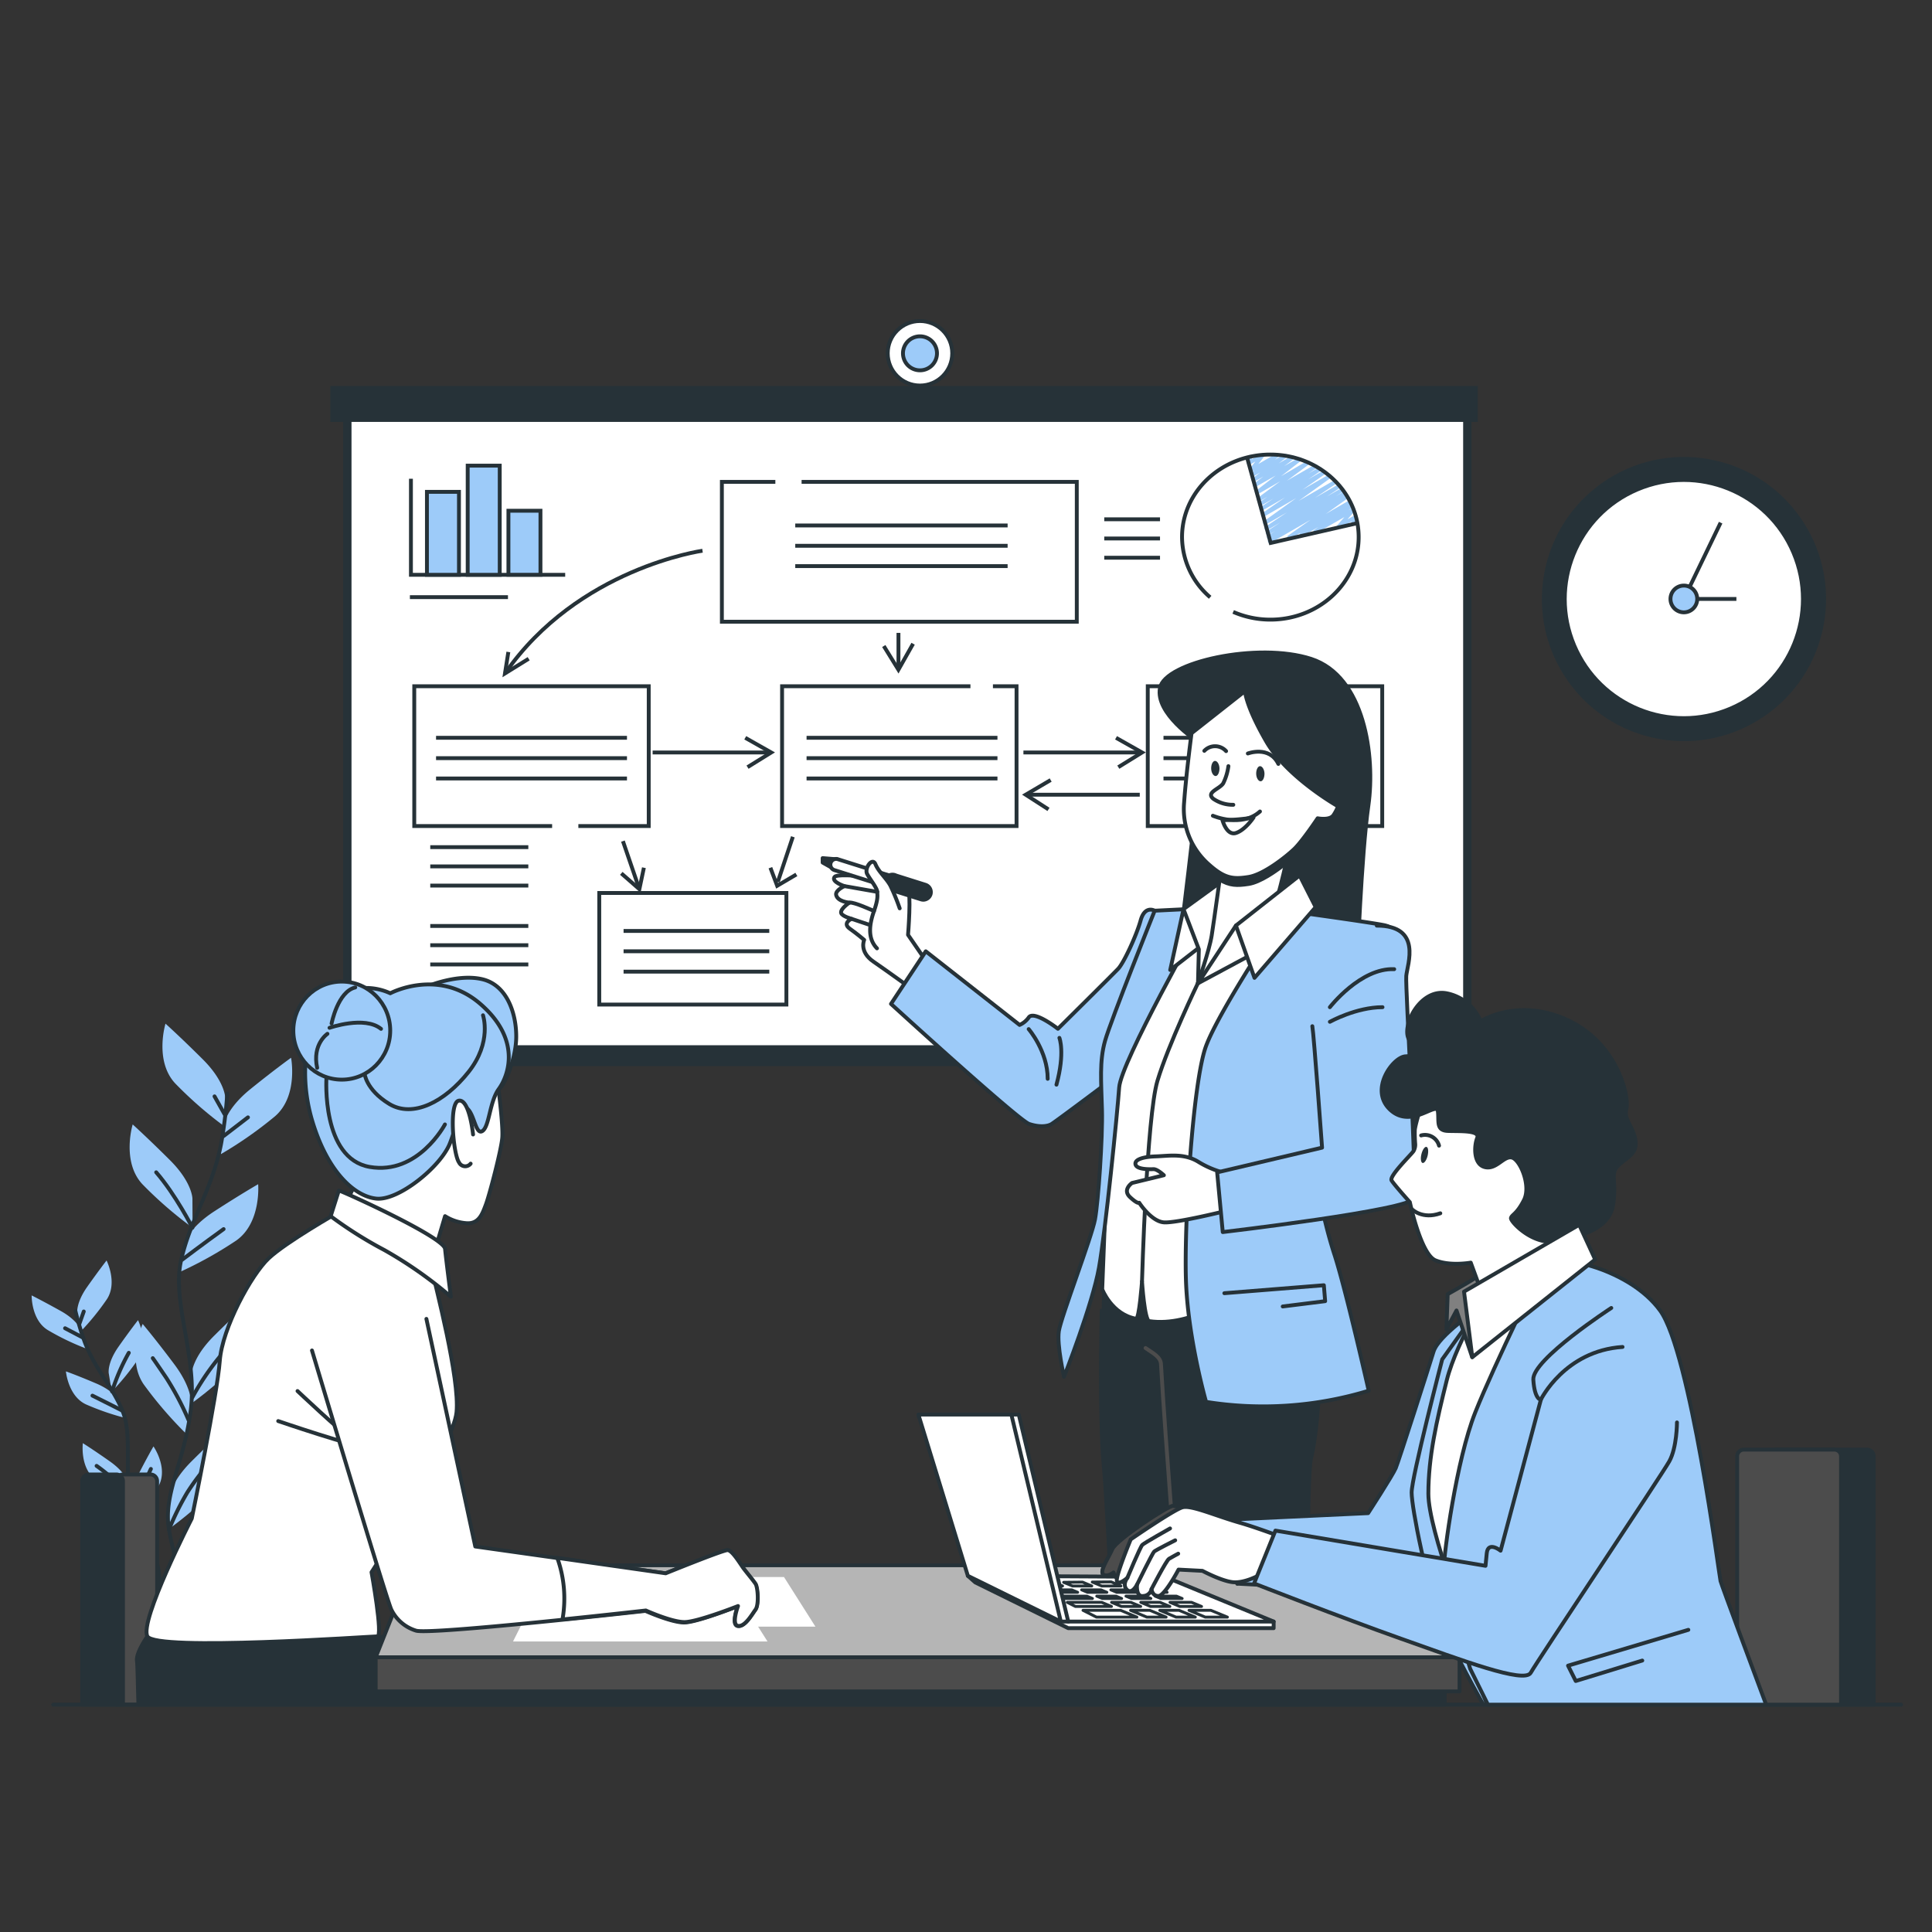 <svg xmlns="http://www.w3.org/2000/svg" viewBox="0 0 500 500"><rect x="0" y="0" width="500" height="500" fill="#333333" stroke="none"/><g id="freepik--Board--inject-2"><rect x="88.82" y="102.87" width="291.99" height="173.05" style="fill:#263238"></rect><rect x="90.47" y="107.79" width="288.69" height="163.21" style="fill:#fff;stroke:#263238;stroke-linecap:round;stroke-linejoin:round"></rect><rect x="85.49" y="99.91" width="296.96" height="9.28" style="fill:#263238"></rect><circle cx="238.09" cy="91.43" r="8.35" style="fill:#fff;stroke:#263238;stroke-linecap:round;stroke-linejoin:round"></circle><path d="M242.49,91.43a4.4,4.4,0,1,1-4.4-4.39A4.4,4.4,0,0,1,242.49,91.43Z" style="fill:#9DCBF9;stroke:#263238;stroke-miterlimit:10"></path></g><g id="freepik--Graphics--inject-2"><polyline points="142.89 213.78 107.21 213.78 107.21 177.6 167.89 177.6 167.89 213.78 149.68 213.78" style="fill:none;stroke:#263238;stroke-miterlimit:10"></polyline><rect x="155.09" y="231.1" width="48.43" height="28.88" style="fill:none;stroke:#263238;stroke-miterlimit:10"></rect><polyline points="256.97 177.6 263.08 177.6 263.08 213.78 202.4 213.78 202.4 177.6 251.15 177.6" style="fill:none;stroke:#263238;stroke-miterlimit:10"></polyline><polyline points="207.45 124.71 278.67 124.71 278.67 160.9 186.82 160.9 186.82 124.71 200.66 124.71" style="fill:none;stroke:#263238;stroke-miterlimit:10"></polyline><rect x="297.04" y="177.6" width="60.68" height="36.18" style="fill:none;stroke:#263238;stroke-miterlimit:10"></rect><path d="M181.81,142.53s-32.2,4.47-51.12,31.75" style="fill:none;stroke:#263238;stroke-miterlimit:10"></path><line x1="161.21" y1="217.68" x2="165.47" y2="230.12" style="fill:none;stroke:#263238;stroke-miterlimit:10"></line><line x1="205.19" y1="216.56" x2="201.29" y2="228.25" style="fill:none;stroke:#263238;stroke-miterlimit:10"></line><polyline points="160.79 226.02 165.47 230.12 166.64 224.56" style="fill:none;stroke:#263238;stroke-miterlimit:10"></polyline><polyline points="199.38 224.56 201.13 229.24 206.1 226.31" style="fill:none;stroke:#263238;stroke-miterlimit:10"></polyline><polyline points="131.56 168.73 130.69 174.28 136.82 170.48" style="fill:none;stroke:#263238;stroke-miterlimit:10"></polyline><line x1="264.86" y1="194.74" x2="295.26" y2="194.74" style="fill:none;stroke:#263238;stroke-miterlimit:10"></line><polyline points="288.83 190.94 295.56 194.74 289.42 198.54" style="fill:none;stroke:#263238;stroke-miterlimit:10"></polyline><line x1="168.9" y1="194.74" x2="199.3" y2="194.74" style="fill:none;stroke:#263238;stroke-miterlimit:10"></line><polyline points="192.87 190.94 199.59 194.74 193.46 198.54" style="fill:none;stroke:#263238;stroke-miterlimit:10"></polyline><line x1="232.52" y1="163.79" x2="232.52" y2="173.04" style="fill:none;stroke:#263238;stroke-miterlimit:10"></line><polyline points="236.31 166.6 232.51 173.33 228.72 167.19" style="fill:none;stroke:#263238;stroke-miterlimit:10"></polyline><line x1="294.97" y1="205.67" x2="265.73" y2="205.67" style="fill:none;stroke:#263238;stroke-miterlimit:10"></line><polyline points="271.91 201.87 265.45 205.67 271.35 209.47" style="fill:none;stroke:#263238;stroke-miterlimit:10"></polyline><line x1="205.81" y1="135.99" x2="260.77" y2="135.99" style="fill:none;stroke:#263238;stroke-miterlimit:10"></line><line x1="205.81" y1="141.25" x2="260.77" y2="141.25" style="fill:none;stroke:#263238;stroke-miterlimit:10"></line><line x1="205.81" y1="146.51" x2="260.77" y2="146.51" style="fill:none;stroke:#263238;stroke-miterlimit:10"></line><line x1="112.85" y1="190.94" x2="162.26" y2="190.94" style="fill:none;stroke:#263238;stroke-miterlimit:10"></line><line x1="112.85" y1="196.21" x2="162.26" y2="196.21" style="fill:none;stroke:#263238;stroke-miterlimit:10"></line><line x1="112.85" y1="201.47" x2="162.26" y2="201.47" style="fill:none;stroke:#263238;stroke-miterlimit:10"></line><line x1="208.74" y1="190.94" x2="258.14" y2="190.94" style="fill:none;stroke:#263238;stroke-miterlimit:10"></line><line x1="208.74" y1="196.21" x2="258.14" y2="196.21" style="fill:none;stroke:#263238;stroke-miterlimit:10"></line><line x1="208.74" y1="201.47" x2="258.14" y2="201.47" style="fill:none;stroke:#263238;stroke-miterlimit:10"></line><line x1="301.11" y1="190.94" x2="350.51" y2="190.94" style="fill:none;stroke:#263238;stroke-miterlimit:10"></line><line x1="301.11" y1="196.21" x2="350.51" y2="196.21" style="fill:none;stroke:#263238;stroke-miterlimit:10"></line><line x1="301.11" y1="201.47" x2="350.51" y2="201.47" style="fill:none;stroke:#263238;stroke-miterlimit:10"></line><line x1="161.38" y1="240.93" x2="199.09" y2="240.93" style="fill:none;stroke:#263238;stroke-miterlimit:10"></line><line x1="161.38" y1="246.19" x2="199.09" y2="246.19" style="fill:none;stroke:#263238;stroke-miterlimit:10"></line><line x1="161.38" y1="251.46" x2="199.09" y2="251.46" style="fill:none;stroke:#263238;stroke-miterlimit:10"></line><path d="M328.6,140.58a.5.5,0,0,1-.26-.92l.38-.24-.14.08a.5.5,0,0,1-.51-.85l2-1.27-1.75,1a.5.5,0,0,1-.52-.85l3.58-2.34-3.39,2a.5.5,0,0,1-.67-.17.51.51,0,0,1,.15-.68l5.58-3.73-5.44,3.13a.49.49,0,0,1-.66-.16.48.48,0,0,1,.13-.67l8.37-6-8.36,4.83a.5.5,0,0,1-.67-.17.49.49,0,0,1,.14-.67l6-4.16-5.9,3.41A.5.5,0,0,1,326,132a.49.49,0,0,1,.14-.67l3.4-2.29-3.21,1.85a.5.5,0,0,1-.67-.17.49.49,0,0,1,.15-.67l2.19-1.48-2,1.15a.5.5,0,0,1-.54-.83l5.85-4.33-5.79,3.34a.5.5,0,0,1-.55-.83l5.18-4L325,126a.51.51,0,0,1-.67-.16.49.49,0,0,1,.13-.67l2.53-1.87-2.34,1.36a.51.51,0,0,1-.67-.16.5.5,0,0,1,.12-.67l2.07-1.57-1.87,1.08a.49.49,0,0,1-.66-.16.5.5,0,0,1,.1-.67l1-.81-.8.46a.49.49,0,0,1-.62-.1.51.51,0,0,1,0-.63l1.58-2-1.44.83a.5.5,0,0,1-.55,0,.51.51,0,0,1-.19-.51l.15-.61a.54.54,0,0,1-.42-.25.51.51,0,0,1,.19-.68l.72-.42a.5.5,0,0,1,.73.55l-.13.51,2.64-1.52a.5.5,0,0,1,.64.74l-1.57,2,4.73-2.73a.51.51,0,0,1,.66.15.5.5,0,0,1-.11.67l-1,.82,2.5-1.45a.5.5,0,0,1,.55.83l-2.07,1.57,3.41-2a.51.51,0,0,1,.67.16.5.5,0,0,1-.12.67l-2.54,1.87,3.81-2.2a.49.49,0,0,1,.55.82l-5.18,4,6.83-4a.51.51,0,0,1,.67.16.5.5,0,0,1-.12.67l-5.86,4.33,7.22-4.16a.5.5,0,0,1,.67.16.5.5,0,0,1-.14.68l-2.2,1.47,2.84-1.64a.5.5,0,0,1,.53.84l-3.39,2.29,4-2.32a.5.5,0,0,1,.53.84l-6,4.16,6.82-3.94a.5.5,0,0,1,.53.84l-8.37,6,9.32-5.39a.5.5,0,0,1,.67.17.48.48,0,0,1-.14.67l-5.59,3.75,6.07-3.51a.5.5,0,0,1,.52.85l-3.58,2.34,3.83-2.21a.49.49,0,0,1,.67.17.48.48,0,0,1-.15.67l-2,1.28,2.07-1.2a.49.49,0,0,1,.67.17.51.51,0,0,1-.15.68l-.38.24.43-.25a.5.5,0,0,1,.53.84L343.12,133l6-3.47a.49.49,0,0,1,.67.16.5.5,0,0,1-.14.68l-.13.08h0a.5.5,0,0,1,.54.84l-1.12.79,1.06-.6a.49.49,0,0,1,.62.75l-1.9,2.19,1.84-1.06a.48.48,0,0,1,.57.06.5.5,0,0,1,.14.56l-.2.47a.5.5,0,0,1,.49.25.5.5,0,0,1-.18.68l-1.06.61a.49.49,0,0,1-.7-.62l.17-.42-3.15,1.82a.5.5,0,0,1-.62-.76l1.9-2.19L340.63,138a.5.5,0,0,1-.66-.16.48.48,0,0,1,.13-.67l1.12-.8-4.15,2.39a.5.5,0,0,1-.67-.17.49.49,0,0,1,.15-.67l.12-.09-2.77,1.6a.49.49,0,0,1-.66-.16.48.48,0,0,1,.13-.67l5.79-4.07-10.31,5.95A.45.45,0,0,1,328.6,140.58Z" style="fill:#9DCBF9"></path><path d="M313.19,154.58A20.68,20.68,0,0,1,305.91,139c0-11.8,10.23-21.36,22.85-21.36s22.86,9.56,22.86,21.36-10.23,21.36-22.86,21.36a24.07,24.07,0,0,1-9.61-2" style="fill:none;stroke:#263238;stroke-miterlimit:10"></path><line x1="285.78" y1="134.39" x2="300.21" y2="134.39" style="fill:none;stroke:#263238;stroke-miterlimit:10"></line><line x1="285.78" y1="139.36" x2="300.21" y2="139.36" style="fill:none;stroke:#263238;stroke-miterlimit:10"></line><line x1="285.78" y1="144.34" x2="300.21" y2="144.34" style="fill:none;stroke:#263238;stroke-miterlimit:10"></line><line x1="111.35" y1="219.24" x2="136.73" y2="219.24" style="fill:none;stroke:#263238;stroke-miterlimit:10"></line><line x1="111.35" y1="224.22" x2="136.73" y2="224.22" style="fill:none;stroke:#263238;stroke-miterlimit:10"></line><line x1="106.08" y1="154.54" x2="131.46" y2="154.54" style="fill:none;stroke:#263238;stroke-miterlimit:10"></line><line x1="111.35" y1="229.19" x2="136.73" y2="229.19" style="fill:none;stroke:#263238;stroke-miterlimit:10"></line><line x1="111.35" y1="239.64" x2="136.73" y2="239.64" style="fill:none;stroke:#263238;stroke-miterlimit:10"></line><line x1="111.35" y1="244.62" x2="136.73" y2="244.62" style="fill:none;stroke:#263238;stroke-miterlimit:10"></line><line x1="111.35" y1="249.6" x2="136.73" y2="249.6" style="fill:none;stroke:#263238;stroke-miterlimit:10"></line><polyline points="322.68 118.18 328.85 140.51 351.42 135.36" style="fill:none;stroke:#263238;stroke-miterlimit:10"></polyline><polyline points="106.35 123.9 106.35 148.76 146.27 148.76" style="fill:none;stroke:#263238;stroke-miterlimit:10"></polyline><rect x="110.49" y="127.29" width="8.29" height="21.47" style="fill:#9DCBF9;stroke:#263238;stroke-miterlimit:10"></rect><rect x="131.58" y="132.18" width="8.29" height="16.57" style="fill:#9DCBF9;stroke:#263238;stroke-miterlimit:10"></rect><rect x="121.04" y="120.51" width="8.29" height="28.25" style="fill:#9DCBF9;stroke:#263238;stroke-miterlimit:10"></rect></g><g id="freepik--Plants--inject-2"><path d="M58.29,284.11s0-4.18-5.85-10-9.61-9.19-9.61-9.19-2.93,9.61,2.51,15.46a102.6,102.6,0,0,0,12.95,11.28Z" style="fill:#9DCBF9"></path><path d="M49.8,310.21s0-4.18-5.85-10S34.34,291,34.34,291s-2.93,9.61,2.5,15.46a103.11,103.11,0,0,0,13,11.28Z" style="fill:#9DCBF9"></path><path d="M57.92,291.23s.45-4.16,6.88-9.36,10.53-8.12,10.53-8.12,1.9,9.86-4.12,15.11a103.64,103.64,0,0,1-14.08,9.85Z" style="fill:#9DCBF9"></path><path d="M47.67,322.05s.87-4.08,7.82-8.58,11.32-7,11.32-7,.85,10-5.69,14.59a103.28,103.28,0,0,1-15,8.32Z" style="fill:#9DCBF9"></path><path d="M49.59,355.66s0-4.18,5.86-10,9.61-9.19,9.61-9.19,2.92,9.61-2.51,15.46a102.34,102.34,0,0,1-13,11.28Z" style="fill:#9DCBF9"></path><path d="M49.5,363.86s.59-4.13-4.37-10.76-8.21-10.46-8.21-10.46-4.26,9.1.29,15.66a102.52,102.52,0,0,0,11.22,13Z" style="fill:#9DCBF9"></path><path d="M43.73,388.18s0-4.18,5.85-10,9.61-9.2,9.61-9.2,2.93,9.61-2.51,15.46a102.18,102.18,0,0,1-13,11.29Z" style="fill:#9DCBF9"></path><path d="M47.63,410.22s-1.05-4.05,3.12-11.19,7-11.33,7-11.33,5.26,8.56,1.49,15.6a103.78,103.78,0,0,1-9.68,14.2Z" style="fill:#9DCBF9"></path><path d="M58.82,283a119.29,119.29,0,0,1-1.6,13c-2.31,12-8.1,19.66-10.41,30.45s4.33,24.7,2.55,38.56-7.17,21.58-5.63,30.83,9.64,34.3,9.64,34.3" style="fill:none;stroke:#263238;stroke-linecap:round;stroke-linejoin:round"></path><line x1="57.87" y1="294.01" x2="64.17" y2="289.17" style="fill:none;stroke:#263238;stroke-linecap:round;stroke-linejoin:round"></line><line x1="58.16" y1="288.43" x2="55.52" y2="283.74" style="fill:none;stroke:#263238;stroke-linecap:round;stroke-linejoin:round"></line><path d="M47.16,326s5.28-4,10.71-7.91" style="fill:none;stroke:#263238;stroke-linecap:round;stroke-linejoin:round"></path><path d="M49.8,317.73s-4.4-8.62-9.38-14.34" style="fill:none;stroke:#263238;stroke-linecap:round;stroke-linejoin:round"></path><path d="M49.8,361.61A65.47,65.47,0,0,1,61.09,346.5" style="fill:none;stroke:#263238;stroke-linecap:round;stroke-linejoin:round"></path><path d="M48.78,367.47a74.07,74.07,0,0,0-5.72-10.85c-3.08-4.54-3.52-5.13-3.52-5.13" style="fill:none;stroke:#263238;stroke-linecap:round;stroke-linejoin:round"></path><path d="M43.73,395.86a70.17,70.17,0,0,1,4.75-9.62,61.49,61.49,0,0,1,6.16-8.06" style="fill:none;stroke:#263238;stroke-linecap:round;stroke-linejoin:round"></path><path d="M49.54,417.5a17.91,17.91,0,0,1,1.58-9.26c2.2-4.25,4.69-9.83,5.72-12" style="fill:none;stroke:#263238;stroke-linecap:round;stroke-linejoin:round"></path><path d="M20,339.94s-.46-2.62,2.58-6.92,5-6.81,5-6.81,2.88,5.71.1,10a65,65,0,0,1-6.9,8.48Z" style="fill:#9DCBF9"></path><path d="M28.14,355.39s-.46-2.62,2.58-6.93,5-6.8,5-6.8,2.87,5.71.1,10a65.49,65.49,0,0,1-6.9,8.49Z" style="fill:#9DCBF9"></path><path d="M21,344.37s-.73-2.56-5.33-5.12-7.48-4-7.48-4-.12,6.4,4.23,9A64.7,64.7,0,0,0,22.29,349Z" style="fill:#9DCBF9"></path><path d="M30.76,362.58s-1-2.46-5.84-4.53-7.86-3.14-7.86-3.14.56,6.37,5.16,8.53A66.28,66.28,0,0,0,32.55,367Z" style="fill:#9DCBF9"></path><path d="M33.2,383.87s-.45-2.62-4.76-5.66-7-4.72-7-4.72-.8,6.35,3.25,9.43A65.23,65.23,0,0,0,34,388.59Z" style="fill:#9DCBF9"></path><path d="M34.15,389s-.82-2.53,1.57-7.22,4-7.45,4-7.45,3.66,5.24,1.52,9.85a64.43,64.43,0,0,1-5.62,9.37Z" style="fill:#9DCBF9"></path><path d="M41.49,410.14s.31-2.64,4.43-5.92,6.75-5.11,6.75-5.11,1.15,6.29-2.71,9.59a65.26,65.26,0,0,1-9,6.2Z" style="fill:#9DCBF9"></path><path d="M40.41,403.62S40,401,35.65,398s-7-4.73-7-4.73-.79,6.35,3.26,9.43a65.4,65.4,0,0,0,9.34,5.67Z" style="fill:#9DCBF9"></path><path d="M40.35,417.87s.23-2.65-3.17-6.68-5.6-6.35-5.6-6.35-2.37,5.94.76,9.94A65.06,65.06,0,0,0,40,422.64Z" style="fill:#9DCBF9"></path><path d="M19.53,339.33a76.67,76.67,0,0,0,2.41,8c2.75,7.25,7.21,11.45,9.84,18s0,16,2.58,24.46,6.84,12.75,6.88,18.72S38.92,431,38.92,431" style="fill:none;stroke:#263238;stroke-linecap:round;stroke-linejoin:round"></path><line x1="21.32" y1="346.1" x2="16.84" y2="343.75" style="fill:none;stroke:#263238;stroke-linecap:round;stroke-linejoin:round"></line><line x1="20.53" y1="342.64" x2="21.68" y2="339.41" style="fill:none;stroke:#263238;stroke-linecap:round;stroke-linejoin:round"></line><path d="M31.5,365s-3.74-1.91-7.57-3.81" style="fill:none;stroke:#263238;stroke-linecap:round;stroke-linejoin:round"></path><path d="M29,360.11a53.36,53.36,0,0,1,4.33-10" style="fill:none;stroke:#263238;stroke-linecap:round;stroke-linejoin:round"></path><path d="M33.72,387.62A41.91,41.91,0,0,0,25,379.37" style="fill:none;stroke:#263238;stroke-linecap:round;stroke-linejoin:round"></path><path d="M35,391.19a47.23,47.23,0,0,1,2.4-7.43c1.44-3.18,1.65-3.6,1.65-3.6" style="fill:none;stroke:#263238;stroke-linecap:round;stroke-linejoin:round"></path><path d="M41,413a39.73,39.73,0,0,1,4.82-5A25.79,25.79,0,0,0,49,405.24" style="fill:none;stroke:#263238;stroke-linecap:round;stroke-linejoin:round"></path><path d="M41.24,408.44a44.94,44.94,0,0,0-4-5.52,39.43,39.43,0,0,0-4.74-4.39" style="fill:none;stroke:#263238;stroke-linecap:round;stroke-linejoin:round"></path><path d="M40,422.64A11.45,11.45,0,0,0,38,417c-1.84-2.42-4-5.65-4.89-6.92" style="fill:none;stroke:#263238;stroke-linecap:round;stroke-linejoin:round"></path></g><g id="freepik--Clock--inject-2"><circle cx="435.78" cy="155.01" r="36.27" transform="translate(186.2 544.43) rotate(-76.92)" style="fill:#263238;stroke:#263238;stroke-miterlimit:10"></circle><circle cx="435.78" cy="155.01" r="30.81" transform="translate(-25.95 182.22) rotate(-22.95)" style="fill:#fff;stroke:#263238;stroke-miterlimit:10"></circle><polyline points="445.3 135.26 435.78 155.01 449.38 155.01" style="fill:none;stroke:#263238;stroke-miterlimit:10"></polyline><path d="M439.24,155a3.46,3.46,0,1,1-3.46-3.45A3.45,3.45,0,0,1,439.24,155Z" style="fill:#9DCBF9;stroke:#263238;stroke-miterlimit:10"></path></g><g id="freepik--characters-3--inject-2"><path d="M239.66,248.72,235,241.94s.92-10.9-.12-12.6S217,225.67,216,226.93s2.54,2.4,2.54,2.4-2.4,1.06-2.15,2.27c.37,1.78,3.44,2,3.44,2s-2.44,1.63-2.14,2.69c.24.84,2.68,1.5,2.68,1.5s-2.47,1.12-.45,2.55,3.73,2.91,3.73,2.91-1.4,3,2.39,5.61,10.34,7.36,10.34,7.36Z" style="fill:#fff;stroke:#263238;stroke-linecap:round;stroke-linejoin:round"></path><path d="M216.63,222.39l-3.73-.31,0,1.15,3,1.69A15.37,15.37,0,0,1,216.63,222.39Z" style="fill:#263238;stroke:#263238;stroke-linecap:round;stroke-linejoin:round"></path><path d="M231.29,229.94a1.39,1.39,0,0,1-.49-.07L216,225.2a1.48,1.48,0,1,1,.89-2.82l14.8,4.67a1.48,1.48,0,0,1-.4,2.89Z" style="fill:#fff;stroke:#263238;stroke-linecap:round;stroke-linejoin:round"></path><path d="M239,232.85a2.16,2.16,0,0,1-.66-.1l-7.64-2.41a2,2,0,1,1,1.19-3.76l7.64,2.41a2,2,0,0,1,1.29,2.47A2,2,0,0,1,239,232.85Z" style="fill:#263238;stroke:#263238;stroke-linecap:round;stroke-linejoin:round"></path><path d="M232.84,235.08a55.83,55.83,0,0,0-2.4-5.86c-1.05-1.94-3.07-3.61-3.87-5.56s-2.94,1.07-2.15,2.53,2.58,3.63,2.61,4.62.29,1.72-.85,5-1.77,7,.78,9.62" style="fill:#fff;stroke:#263238;stroke-linecap:round;stroke-linejoin:round"></path><line x1="218.58" y1="229.33" x2="227.03" y2="230.81" style="fill:none;stroke:#263238;stroke-linecap:round;stroke-linejoin:round"></line><path d="M219.87,233.61c1-.28,6.31,2.16,6.31,2.16" style="fill:none;stroke:#263238;stroke-linecap:round;stroke-linejoin:round"></path><line x1="220.41" y1="237.8" x2="224.8" y2="239.27" style="fill:none;stroke:#263238;stroke-linecap:round;stroke-linejoin:round"></line><path d="M298.83,235.69s-2.52-1.49-3.63,2.5-4.37,11-5.81,12.52-15.6,15.54-15.6,15.54-6.08-4.77-7.51-3a5.73,5.73,0,0,1-2.41,2l-24.28-19.05-9,13.61s33,30.16,35.76,31.07,4.71.6,5.69.08,19.1-14.16,19.1-14.16,11.05-35.66,12-36.92S298.83,235.69,298.83,235.69Z" style="fill:#9DCBF9;stroke:#263238;stroke-linecap:round;stroke-linejoin:round"></path><path d="M266.22,266.33s4.92,5.68,4.92,12.87" style="fill:#9DCBF9;stroke:#263238;stroke-linecap:round;stroke-linejoin:round"></path><path d="M274.17,268.6s1.51,3.79-.76,12.11" style="fill:#9DCBF9;stroke:#263238;stroke-linecap:round;stroke-linejoin:round"></path><path d="M309.65,191.68s-10.72-7-9.45-13.65,25.31-12,39.13-7.51,16.63,25.17,14.81,37.93-2.92,41.88-2.92,41.88l-46.89,1.38s4.37-34.1,5.28-44.88S309.65,191.68,309.65,191.68Z" style="fill:#263238;stroke:#263238;stroke-linecap:round;stroke-linejoin:round"></path><path d="M285.65,379.43c1,10.19,2.9,55.09,4,61.74H338.4c-.1-7.66-.23-59.4.87-63.63,1.39-5.29,3.34-22.93,1.19-33.05s-4.76-15-4.76-15l-50.6-.05.15,4.15S284.3,365,285.65,379.43Z" style="fill:#263238;stroke:#263238;stroke-linecap:round;stroke-linejoin:round"></path><path d="M296.47,348.87c2,1.37,4,2.35,4,4.33,1,17.78,4.94,67.72,6.33,85.71" style="fill:none;stroke:#4c4c4c;stroke-linecap:round;stroke-linejoin:round"></path><path d="M311,235l24.74.92s-19.86,30.57-19.69,47.37,3.5,51.62,3.5,51.62-10.88,8.61-22.13,7c-1.22-.18-1.87-10.26-1.87-10.26s-.72,9.79-1.55,9.64c-6.3-1.13-8.75-7.64-8.75-7.64L286.56,300s0-22.07,2.46-28.41,19.08-34.5,19.08-34.5Z" style="fill:#fff;stroke:#263238;stroke-linecap:round;stroke-linejoin:round"></path><path d="M310,254.48s-7.65,15.9-10.45,25.22-4,51.91-4,51.91" style="fill:none;stroke:#263238;stroke-linecap:round;stroke-linejoin:round"></path><path d="M332.76,235.68s-17.35,25.88-20.7,35.2-5.59,45-5.15,60.12,5.22,31.8,5.22,31.8a93.79,93.79,0,0,0,42.09-2.89s-6.06-26.83-9-35.64a116.85,116.85,0,0,1-4.14-17.67S361,243.08,361,242.1s-.39-2-2.38-2.57S332.76,235.68,332.76,235.68Z" style="fill:#9DCBF9;stroke:#263238;stroke-linecap:round;stroke-linejoin:round"></path><polyline points="316.86 334.68 342.61 332.62 342.95 336.74 331.97 338.11" style="fill:#9DCBF9;stroke:#263238;stroke-linecap:round;stroke-linejoin:round"></polyline><path d="M310.77,238.3s-20.67,36.53-21.13,43.13-3.52,37-5.22,46.61-9.05,28.27-9.05,28.27-1.89-8.18-1.34-11.82,8.51-24.3,9.36-28.94,2-21.15,1.8-28.39-.7-12.5.8-17.81,12.84-33.66,12.84-33.66l16.45-.81Z" style="fill:#9DCBF9;stroke:#263238;stroke-linecap:round;stroke-linejoin:round"></path><polygon points="306.29 235.28 302.85 251.03 311.69 244.17 306.29 235.28" style="fill:#fff;stroke:#263238;stroke-linecap:round;stroke-linejoin:round"></polygon><polygon points="316.82 227.64 306.29 235.28 310.26 245.67 310.04 254.48 321.98 236.77 316.82 227.64" style="fill:#fff;stroke:#263238;stroke-linecap:round;stroke-linejoin:round"></polygon><path d="M316.21,223.5s-2,14.73-2.63,18.65S310,254.48,310,254.48s18.77-18.15,19.7-19.65,4.17-16,4.17-16S321.83,223.34,316.21,223.5Z" style="fill:#fff;stroke:#263238;stroke-linecap:round;stroke-linejoin:round"></path><path d="M315.64,227.63c2.56,1.6,4.55,1.6,7.51,1.14s7-3.24,9.72-5.43c.6-2.55,1-4.51,1-4.51s-12.08,4.51-17.7,4.67C316.21,223.5,316,225.22,315.64,227.63Z" style="fill:#263238;stroke:#263238;stroke-linecap:round;stroke-linejoin:round"></path><path d="M322.22,178.85l-13.85,10.91s-1.4,10.55-1.92,17.9A19.06,19.06,0,0,0,313,223.84c4,3.55,6.22,3.73,10.11,3.12s9.63-5.17,11.77-7.19,6.12-8,6.12-8,3.19.64,4.13-.85a10.82,10.82,0,0,0,1.15-2.24s-13.17-7.43-18.58-16.8S322.22,178.85,322.22,178.85Z" style="fill:#fff;stroke:#263238;stroke-linecap:round;stroke-linejoin:round"></path><path d="M317.91,198.28a14.3,14.3,0,0,1-1.34,4.44c-.93,1.49-4.57,2.33-2.57,4a8.82,8.82,0,0,0,5.18,1.56" style="fill:none;stroke:#263238;stroke-linecap:round;stroke-linejoin:round"></path><path d="M313.89,211.11s7.42,3.2,12.19-1.1" style="fill:none;stroke:#263238;stroke-linecap:round;stroke-linejoin:round"></path><path d="M316.37,212.26s1.1,4.12,3.52,3.31,4.52-4,4.52-4A59.26,59.26,0,0,1,316.37,212.26Z" style="fill:none;stroke:#263238;stroke-linecap:round;stroke-linejoin:round"></path><path d="M327.25,200.2c0,1.08-.43,2-1,2s-1.12-.84-1.15-1.92.43-2,1-2S327.22,199.13,327.25,200.2Z" style="fill:#263238"></path><path d="M315.6,198.84c0,1.08-.43,2-1,2s-1.12-.84-1.15-1.92.43-2,1-2S315.57,197.76,315.6,198.84Z" style="fill:#263238"></path><path d="M311.68,194.31a3.84,3.84,0,0,1,5.63.08" style="fill:none;stroke:#263238;stroke-linecap:round;stroke-linejoin:round"></path><path d="M322.94,195s5.56-2.11,7.9,2.7" style="fill:none;stroke:#263238;stroke-linecap:round;stroke-linejoin:round"></path><polygon points="319.86 239.53 310.04 254.48 324.47 246.72 319.86 239.53" style="fill:#fff;stroke:#263238;stroke-linecap:round;stroke-linejoin:round"></polygon><polygon points="336.34 226.57 319.86 239.53 324.66 253.07 340.49 234.76 336.34 226.57" style="fill:#fff;stroke:#263238;stroke-linecap:round;stroke-linejoin:round"></polygon><path d="M316.31,303.38A24.15,24.15,0,0,1,310,300.6c-3.69-2.2-7.62-1.43-10.91-1.33s-5.58.83-5.21,2.13,3.66,1.21,4.65,1.18,2.68,1.57,2.68,1.57l-8.23,2s-2.58,1.73-.55,3.64,2.4,1.48,2.4,1.48,3.11,4.85,6.41,5.08,16.71-3.13,16.71-3.13Z" style="fill:#fff;stroke:#263238;stroke-linecap:round;stroke-linejoin:round"></path><path d="M339.63,265.58c.39,2,2.52,31.43,2.52,31.43L315,303.41l1.45,15.45s48.59-5.72,49.49-8.71-2.27-54.63-2-57.6,4.23-13-7.63-13" style="fill:#9DCBF9;stroke:#263238;stroke-linecap:round;stroke-linejoin:round"></path><path d="M344.17,260.66s7.94-10.22,16.65-9.84" style="fill:#9DCBF9;stroke:#263238;stroke-linecap:round;stroke-linejoin:round"></path><path d="M344.17,264.44s6.81-3.78,13.62-3.78" style="fill:#9DCBF9;stroke:#263238;stroke-linecap:round;stroke-linejoin:round"></path></g><g id="freepik--character-1--inject-2"><path d="M40.66,441.17V383.31a1.72,1.72,0,0,0-1.72-1.72H31.85a1.73,1.73,0,0,0-1.73,1.72v57.86Z" style="fill:#4c4c4c;stroke:#263238;stroke-linecap:round;stroke-linejoin:round"></path><path d="M31.83,441.17V383.31a1.73,1.73,0,0,0-1.73-1.72H23a1.72,1.72,0,0,0-1.72,1.72v57.86Z" style="fill:#263238;stroke:#263238;stroke-linecap:round;stroke-linejoin:round"></path><path d="M35.82,441.17H162.39a12.78,12.78,0,0,0-4.32-5.6c-5.74-3.62-60.41-12.08-60.41-12.08l-56.79-.91-2.72.91s-3,4.23-2.71,6.34C35.59,430.9,35.66,436.08,35.82,441.17Z" style="fill:#263238;stroke:#263238;stroke-linecap:round;stroke-linejoin:round"></path><path d="M87.39,313.84s-13.29,7.55-17.82,11.78S57.49,343.75,56.88,352.2,49.63,393,49.63,393,36,419.56,38.15,423.49s58,0,59.51,0-1.51-16.61-1.51-16.61,21.14-32.63,22-41.39-5.44-32.62-6.65-38.06S90.11,312.63,87.39,313.84Z" style="fill:#fff;stroke:#263238;stroke-linecap:round;stroke-linejoin:round"></path><path d="M77,360s10.57,10,15,13.35" style="fill:none;stroke:#263238;stroke-linecap:round;stroke-linejoin:round"></path><path d="M72,367.77s19.47,6.67,24.47,7.23" style="fill:none;stroke:#263238;stroke-linecap:round;stroke-linejoin:round"></path><path d="M128.77,280s1.51,11.18,1.21,14.5-3.32,14.8-4.23,17.22-1.81,5.13-5.13,4.83a11.91,11.91,0,0,1-5.44-1.81l-3.32,11.17-23-13.29,3-6s-3.32-5.43-4.23-14.5,4.23-19.33,10.88-23.25,18.12-2.42,21.44.3S128.77,280,128.77,280Z" style="fill:#fff;stroke:#263238;stroke-linecap:round;stroke-linejoin:round"></path><path d="M87.69,308.1c1.21.31,27.19,12.09,27.49,15.11s1.51,12.38,1.51,12.38a107.24,107.24,0,0,0-17.22-12.08,106.46,106.46,0,0,1-13.89-8.76Z" style="fill:#fff;stroke:#263238;stroke-linecap:round;stroke-linejoin:round"></path><path d="M110.65,255.24s7.85-3.32,14.19-1.81,8.76,8.76,8.76,14.8-3.32,13.29-4.53,13.59-4.23-14.19-10-18.42A39.28,39.28,0,0,1,110.65,255.24Z" style="fill:#9DCBF9;stroke:#263238;stroke-linecap:round;stroke-linejoin:round"></path><path d="M101,257.06s12.39-6.65,23.26,2.71,7.25,18.73,4.83,22.05-2.41,9.67-4.23,10.88-2.11-4.83-4.22-6S118.8,290,116.39,296s-13.29,14.8-19,14.2-12.69-7-16.62-20.24-1.2-27.49,6-32A15,15,0,0,1,101,257.06Z" style="fill:#9DCBF9;stroke:#263238;stroke-linecap:round;stroke-linejoin:round"></path><path d="M125,262.75s2.4,6.94-3.74,14.67-14.4,12-20.53,8.27-6.41-8-6.41-8" style="fill:none;stroke:#263238;stroke-linecap:round;stroke-linejoin:round"></path><path d="M84.48,279S83.14,299.83,95.68,302,115.15,291,115.15,291" style="fill:none;stroke:#263238;stroke-linecap:round;stroke-linejoin:round"></path><ellipse cx="88.45" cy="266.72" rx="12.54" ry="12.69" style="fill:#9DCBF9;stroke:#263238;stroke-linecap:round;stroke-linejoin:round"></ellipse><path d="M85.81,264.89s1.6-8.27,6.13-9.34" style="fill:none;stroke:#263238;stroke-linecap:round;stroke-linejoin:round"></path><path d="M85.28,266s9.06-3.2,13.33.27" style="fill:none;stroke:#263238;stroke-linecap:round;stroke-linejoin:round"></path><path d="M84.74,267.55s-4,2.67-2.66,8.81" style="fill:none;stroke:#263238;stroke-linecap:round;stroke-linejoin:round"></path><path d="M122.43,293.6s-.91-9.06-3.63-8.76-1.51,13.9,0,16a1.78,1.78,0,0,0,3,.31" style="fill:#fff;stroke:#263238;stroke-linecap:round;stroke-linejoin:round"></path><polygon points="377.73 428.9 97.23 428.9 106.69 405.09 314.62 405.09 377.73 428.9" style="fill:#b5b5b5;stroke:#263238;stroke-linecap:round;stroke-linejoin:round"></polygon><rect x="100.34" y="433.66" width="273.54" height="7.51" style="fill:#263238;stroke:#263238;stroke-linecap:round;stroke-linejoin:round"></rect><rect x="97.23" y="428.9" width="280.5" height="8.84" style="fill:#4c4c4c;stroke:#263238;stroke-linecap:round;stroke-linejoin:round"></rect><polygon points="202.9 408.14 211.03 420.97 145.18 420.97 151.59 408.14 202.9 408.14" style="fill:#fff"></polygon><polygon points="190.5 411.99 198.63 424.81 132.77 424.81 139.19 411.99 190.5 411.99" style="fill:#fff"></polygon><path d="M110.35,341.33,123,400.23l49.24,6.95s14.8-6,16-6,3.32,3.62,4.23,4.83,2.41,3,3,3.93.9,5.43,0,6.64-2.72,4.53-4.54,4.23,0-5.13,0-5.13-10.57,4.22-13.89,4.22-10-3-10-3S111,423.19,107.63,422a10.52,10.52,0,0,1-6.35-5.44c-1.2-2.41-20.54-67.06-20.54-67.06" style="fill:#fff;stroke:#263238;stroke-linecap:round;stroke-linejoin:round"></path><path d="M192.51,406c-.91-1.21-3-4.83-4.23-4.83s-16,6-16,6l-28.06-4a31.17,31.17,0,0,1,1.35,15.94c11.71-1.2,21.57-2.32,21.57-2.32s6.65,3,10,3S191,415.64,191,415.64s-1.81,4.83,0,5.13,3.63-3,4.54-4.23.6-5.74,0-6.64S193.41,407.18,192.51,406Z" style="fill:#fff;stroke:#263238;stroke-linecap:round;stroke-linejoin:round"></path><line x1="13.76" y1="441.17" x2="492" y2="441.17" style="fill:none;stroke:#263238;stroke-linecap:round;stroke-linejoin:round"></line></g><g id="freepik--Device--inject-2"><polygon points="276.46 421.37 329.62 421.37 329.62 419.66 250.48 407.82 252.4 409.53 276.46 421.37" style="fill:#fff;stroke:#263238;stroke-linecap:round;stroke-linejoin:round"></polygon><polygon points="276.46 419.66 329.62 419.66 301.54 408.1 252.4 407.82 276.46 419.66" style="fill:#fff;stroke:#263238;stroke-linecap:round;stroke-linejoin:round"></polygon><polygon points="285.12 410.45 290.1 410.45 287.56 409.39 282.68 409.43 285.12 410.45" style="fill:#fff;stroke:#263238;stroke-linecap:round;stroke-linejoin:round;stroke-width:0.75px"></polygon><polygon points="295.23 414.68 297.78 415.75 302.76 415.75 300.21 414.68 295.23 414.68" style="fill:#fff;stroke:#263238;stroke-linecap:round;stroke-linejoin:round;stroke-width:0.75px"></polygon><polygon points="304.46 413.08 298.95 413.08 300.41 413.69 305.94 413.69 304.46 413.08" style="fill:#fff;stroke:#263238;stroke-linecap:round;stroke-linejoin:round;stroke-width:0.75px"></polygon><polygon points="292.85 413.69 297.84 413.69 296.38 413.08 291.4 413.08 292.85 413.69" style="fill:#fff;stroke:#263238;stroke-linecap:round;stroke-linejoin:round;stroke-width:0.75px"></polygon><polygon points="296.58 412.09 302.05 412.09 300.49 411.45 295.05 411.45 296.58 412.09" style="fill:#fff;stroke:#263238;stroke-linecap:round;stroke-linejoin:round;stroke-width:0.75px"></polygon><polygon points="277.56 410.45 282.55 410.45 280.16 409.45 275.27 409.5 277.56 410.45" style="fill:#fff;stroke:#263238;stroke-linecap:round;stroke-linejoin:round;stroke-width:0.75px"></polygon><polygon points="287.49 411.45 289.02 412.09 294.01 412.09 292.48 411.45 287.49 411.45" style="fill:#fff;stroke:#263238;stroke-linecap:round;stroke-linejoin:round;stroke-width:0.75px"></polygon><polygon points="311.92 418.51 317.65 418.51 313.37 416.75 307.71 416.75 311.92 418.51" style="fill:#fff;stroke:#263238;stroke-linecap:round;stroke-linejoin:round;stroke-width:0.75px"></polygon><polygon points="300.15 416.75 304.36 418.51 309.35 418.51 305.14 416.75 300.15 416.75" style="fill:#fff;stroke:#263238;stroke-linecap:round;stroke-linejoin:round;stroke-width:0.75px"></polygon><polygon points="292.59 416.75 296.8 418.51 301.79 418.51 297.58 416.75 292.59 416.75" style="fill:#fff;stroke:#263238;stroke-linecap:round;stroke-linejoin:round;stroke-width:0.75px"></polygon><polygon points="290.02 416.75 280.28 416.75 283.76 418.51 294.23 418.51 290.02 416.75" style="fill:#fff;stroke:#263238;stroke-linecap:round;stroke-linejoin:round;stroke-width:0.75px"></polygon><polygon points="292.68 410.45 298.07 410.45 295.32 409.32 290.08 409.37 292.68 410.45" style="fill:#fff;stroke:#263238;stroke-linecap:round;stroke-linejoin:round;stroke-width:0.75px"></polygon><polygon points="302.79 414.68 305.34 415.75 310.96 415.75 308.36 414.68 302.79 414.68" style="fill:#fff;stroke:#263238;stroke-linecap:round;stroke-linejoin:round;stroke-width:0.75px"></polygon><polygon points="295.21 415.75 292.65 414.68 287.67 414.68 290.22 415.75 295.21 415.75" style="fill:#fff;stroke:#263238;stroke-linecap:round;stroke-linejoin:round;stroke-width:0.75px"></polygon><polygon points="274.99 410.45 272.75 409.52 266.12 409.57 267.85 410.45 274.99 410.45" style="fill:#fff;stroke:#263238;stroke-linecap:round;stroke-linejoin:round;stroke-width:0.75px"></polygon><polygon points="288.82 413.08 283.84 413.08 285.29 413.69 290.28 413.69 288.82 413.08" style="fill:#fff;stroke:#263238;stroke-linecap:round;stroke-linejoin:round;stroke-width:0.75px"></polygon><polygon points="279.93 411.45 281.46 412.09 286.45 412.09 284.92 411.45 279.93 411.45" style="fill:#fff;stroke:#263238;stroke-linecap:round;stroke-linejoin:round;stroke-width:0.75px"></polygon><polygon points="282.72 413.69 281.27 413.08 273.04 413.08 274.25 413.69 282.72 413.69" style="fill:#fff;stroke:#263238;stroke-linecap:round;stroke-linejoin:round;stroke-width:0.75px"></polygon><polygon points="271.08 412.09 278.89 412.09 277.36 411.45 269.82 411.45 271.08 412.09" style="fill:#fff;stroke:#263238;stroke-linecap:round;stroke-linejoin:round;stroke-width:0.75px"></polygon><polygon points="285.1 414.68 276.21 414.68 278.32 415.75 287.65 415.75 285.1 414.68" style="fill:#fff;stroke:#263238;stroke-linecap:round;stroke-linejoin:round;stroke-width:0.75px"></polygon><polygon points="276.46 419.66 274.54 419.66 237.77 366.64 239.59 366.09 263.66 366.09 276.46 419.66" style="fill:#fff;stroke:#263238;stroke-linecap:round;stroke-linejoin:round"></polygon><polygon points="274.54 419.66 250.48 407.82 237.68 366.09 261.74 366.09 274.54 419.66" style="fill:#fff;stroke:#263238;stroke-linecap:round;stroke-linejoin:round"></polygon></g><g id="freepik--characters-2--inject-2"><path d="M484.92,441.17V376.89a1.73,1.73,0,0,0-1.73-1.73H459.77a1.73,1.73,0,0,0-1.73,1.73v64.28Z" style="fill:#263238;stroke:#263238;stroke-linecap:round;stroke-linejoin:round"></path><path d="M476.45,441.17V376.89a1.72,1.72,0,0,0-1.73-1.73H451.31a1.72,1.72,0,0,0-1.73,1.73v64.28Z" style="fill:#4c4c4c;stroke:#263238;stroke-linecap:round;stroke-linejoin:round"></path><path d="M382.62,338.69S372.3,345.57,371,349.8s-9,28.31-9.79,30.16-7.14,11.64-7.14,11.64l-33.86,1.58s-15.34-3.43-16.67-3.43-14.55,8.73-15.61,11.11-3.43,5.82-2.38,6.61,2.65-.53,2.65-.53.53,3.7,7.14,2.38,13.23-6.08,13.23-6.08,8.2,4,11.37,3.17l.27-.08v3.52s44.71,2.38,46.56,1.85,11.64-12.43,11.64-12.43l11.37-61.38S389.23,332.07,382.62,338.69Z" style="fill:#9DCBF9;stroke:#263238;stroke-linecap:round;stroke-linejoin:round"></path><path d="M320.92,394.1l-.64-.92h-.09s-15.34-3.43-16.67-3.43-14.55,8.73-15.61,11.11-3.43,5.82-2.38,6.61,2.65-.53,2.65-.53.53,3.7,7.14,2.38,13.23-6.08,13.23-6.08,8.2,4,11.37,3.17l.27-.08v3.52Z" style="fill:#4c4c4c;stroke:#263238;stroke-linecap:round;stroke-linejoin:round"></path><path d="M383.88,441.17h1.05c-.81-1.92-1.52-3.68-1.81-4.64-.84-2.82-11-39.54-12.14-44.9s-.57-13,2.26-23.73,9.38-29.21,9.38-29.21l-9.38,13.12s-7.91,30.5-7.91,34.45,3.95,24,7.91,33.89C375.53,425.88,380.29,434.73,383.88,441.17Z" style="fill:#9DCBF9;stroke:#263238;stroke-linecap:round;stroke-linejoin:round"></path><path d="M386.85,331.28s-9.78,15.34-12.43,25.93-4.76,19.84-4.76,29.36,10.58,36.51,12.17,39.95,18.78,4.49,24.07-11.91,7.67-63.75,4.5-74.6S393.47,324.14,386.85,331.28Z" style="fill:#fff;stroke:#263238;stroke-linecap:round;stroke-linejoin:round"></path><path d="M384.1,329.06c-.65,1-9.44,5.86-9.44,5.86l-.33,9.11,2.61-4.88L381,351.24l4.37-22.51Z" style="fill:gray;stroke:#263238;stroke-linecap:round;stroke-linejoin:round"></path><path d="M385.08,441.17h72c-2.37-6.34-11.53-30.9-11.81-32-.33-1.31-7.81-59.25-15.63-70s-26-14.65-29.94-12.37c0,0-13,26.37-17.91,38.74s-8.14,36.78-8.14,40.36,6.84,26,6.84,26Z" style="fill:#9DCBF9;stroke:#263238;stroke-linecap:round;stroke-linejoin:round"></path><polyline points="436.94 421.8 405.81 431.07 407.8 435.04 425.02 429.75" style="fill:none;stroke:#263238;stroke-linecap:round;stroke-linejoin:round"></polyline><path d="M368.71,283.23s-2.5,7.72-2.56,9.31a34.35,34.35,0,0,0,.11,3.55,3.29,3.29,0,0,1-.44,1.81c-.52.84-6.37,6.47-5.68,7.6s4.73,5.62,4.73,5.62,2.83,13.49,6.62,15.05,9.14.6,9.14.6l1.93,5.27,23.64-7.75-.36-7.77s2.37-13.84-.35-23.78S379.12,272,368.71,283.23Z" style="fill:#fff;stroke:#263238;stroke-linecap:round;stroke-linejoin:round"></path><path d="M369.47,299.09c-.28,1.15-.87,2-1.31,1.89s-.58-1.13-.3-2.28.86-2,1.31-1.89S369.74,297.94,369.47,299.09Z" style="fill:#263238"></path><path d="M367.79,293.85a3.76,3.76,0,0,1,4.63,2.64" style="fill:#fff;stroke:#263238;stroke-linecap:round;stroke-linejoin:round"></path><path d="M365.48,313s2.64,2.65,7.27,1" style="fill:#fff;stroke:#263238;stroke-linecap:round;stroke-linejoin:round"></path><path d="M383.2,264.31a12,12,0,0,0-8.81-7.25c-6.74-1.3-11.56,8.1-9.87,11.71s2.45,4.43-.79,4.61-9.45,8.61-4,13.78,12.06-2.22,12.39.42-.56,5,2.61,5.11,8.38-.22,7.56,1.83-1,6.8,2,7.53,4.88-3,7-2.47,5,7.28,3.11,11-3.14,3.73-3.36,4.64,5.65,7.12,11.68,6,13.87-3.06,14.79-9.56-1-7.92,1.5-10.2,4.89-3,4.18-6.68-3-4.88-2.26-7.91S418.66,270,405.7,264,383.2,264.31,383.2,264.31Z" style="fill:#263238;stroke:#263238;stroke-linecap:round;stroke-linejoin:round"></path><polygon points="408.69 316.98 378.89 334.27 381.03 351.24 412.83 325.96 408.69 316.98" style="fill:#fff;stroke:#263238;stroke-linecap:round;stroke-linejoin:round"></polygon><path d="M330.72,397.42s-6-2.23-9.8-3.32c-6.52-1.87-12.63-4.65-14.91-4s-13.38,8.29-13.38,8.29-3.91,9.44-3.58,10.75,2.71-.8,2.71-.8-1.41,1.77-.11,3.08,2.61-1.31,2.61-1.31-.33,3.26,1.62,2.93a2.29,2.29,0,0,0,2.14-1.77s.14,1.77,1.77,1.77,5.21-6.83,5.21-6.83l6.18.32s4.89,2.61,7.82,2.93,6.51-1.63,6.51-1.63l3.9,1,3.26-9.44Z" style="fill:#fff;stroke:#263238;stroke-linecap:round;stroke-linejoin:round"></path><path d="M291.76,408.34s3.33-8,3.86-8.52,7.19-4.26,7.19-4.26" style="fill:none;stroke:#263238;stroke-linecap:round;stroke-linejoin:round"></path><path d="M294.26,410.11s4-8.16,4.43-8.56,5.45-2.92,5.45-2.92" style="fill:none;stroke:#263238;stroke-linecap:round;stroke-linejoin:round"></path><path d="M298,411.27s3.86-7.45,4.53-7.85,2.39-1.33,2.39-1.33" style="fill:none;stroke:#263238;stroke-linecap:round;stroke-linejoin:round"></path><path d="M417,338.5s-20.51,13.34-20.18,18.55,1.95,5.21,1.95,5.21l-10.42,39.06s-3.25-2.6-3.58.66l-.32,3.25-54.37-9.11-5.53,13.67s22.46,8.79,38.09,14.32,31.9,11.72,33.52,8.79S430,381.79,432,378.21s2-10.09,2-10.09" style="fill:#9DCBF9;stroke:#263238;stroke-linecap:round;stroke-linejoin:round"></path><path d="M398.75,362.26s6.18-12.69,21.16-13.67" style="fill:none;stroke:#263238;stroke-linecap:round;stroke-linejoin:round"></path></g></svg>